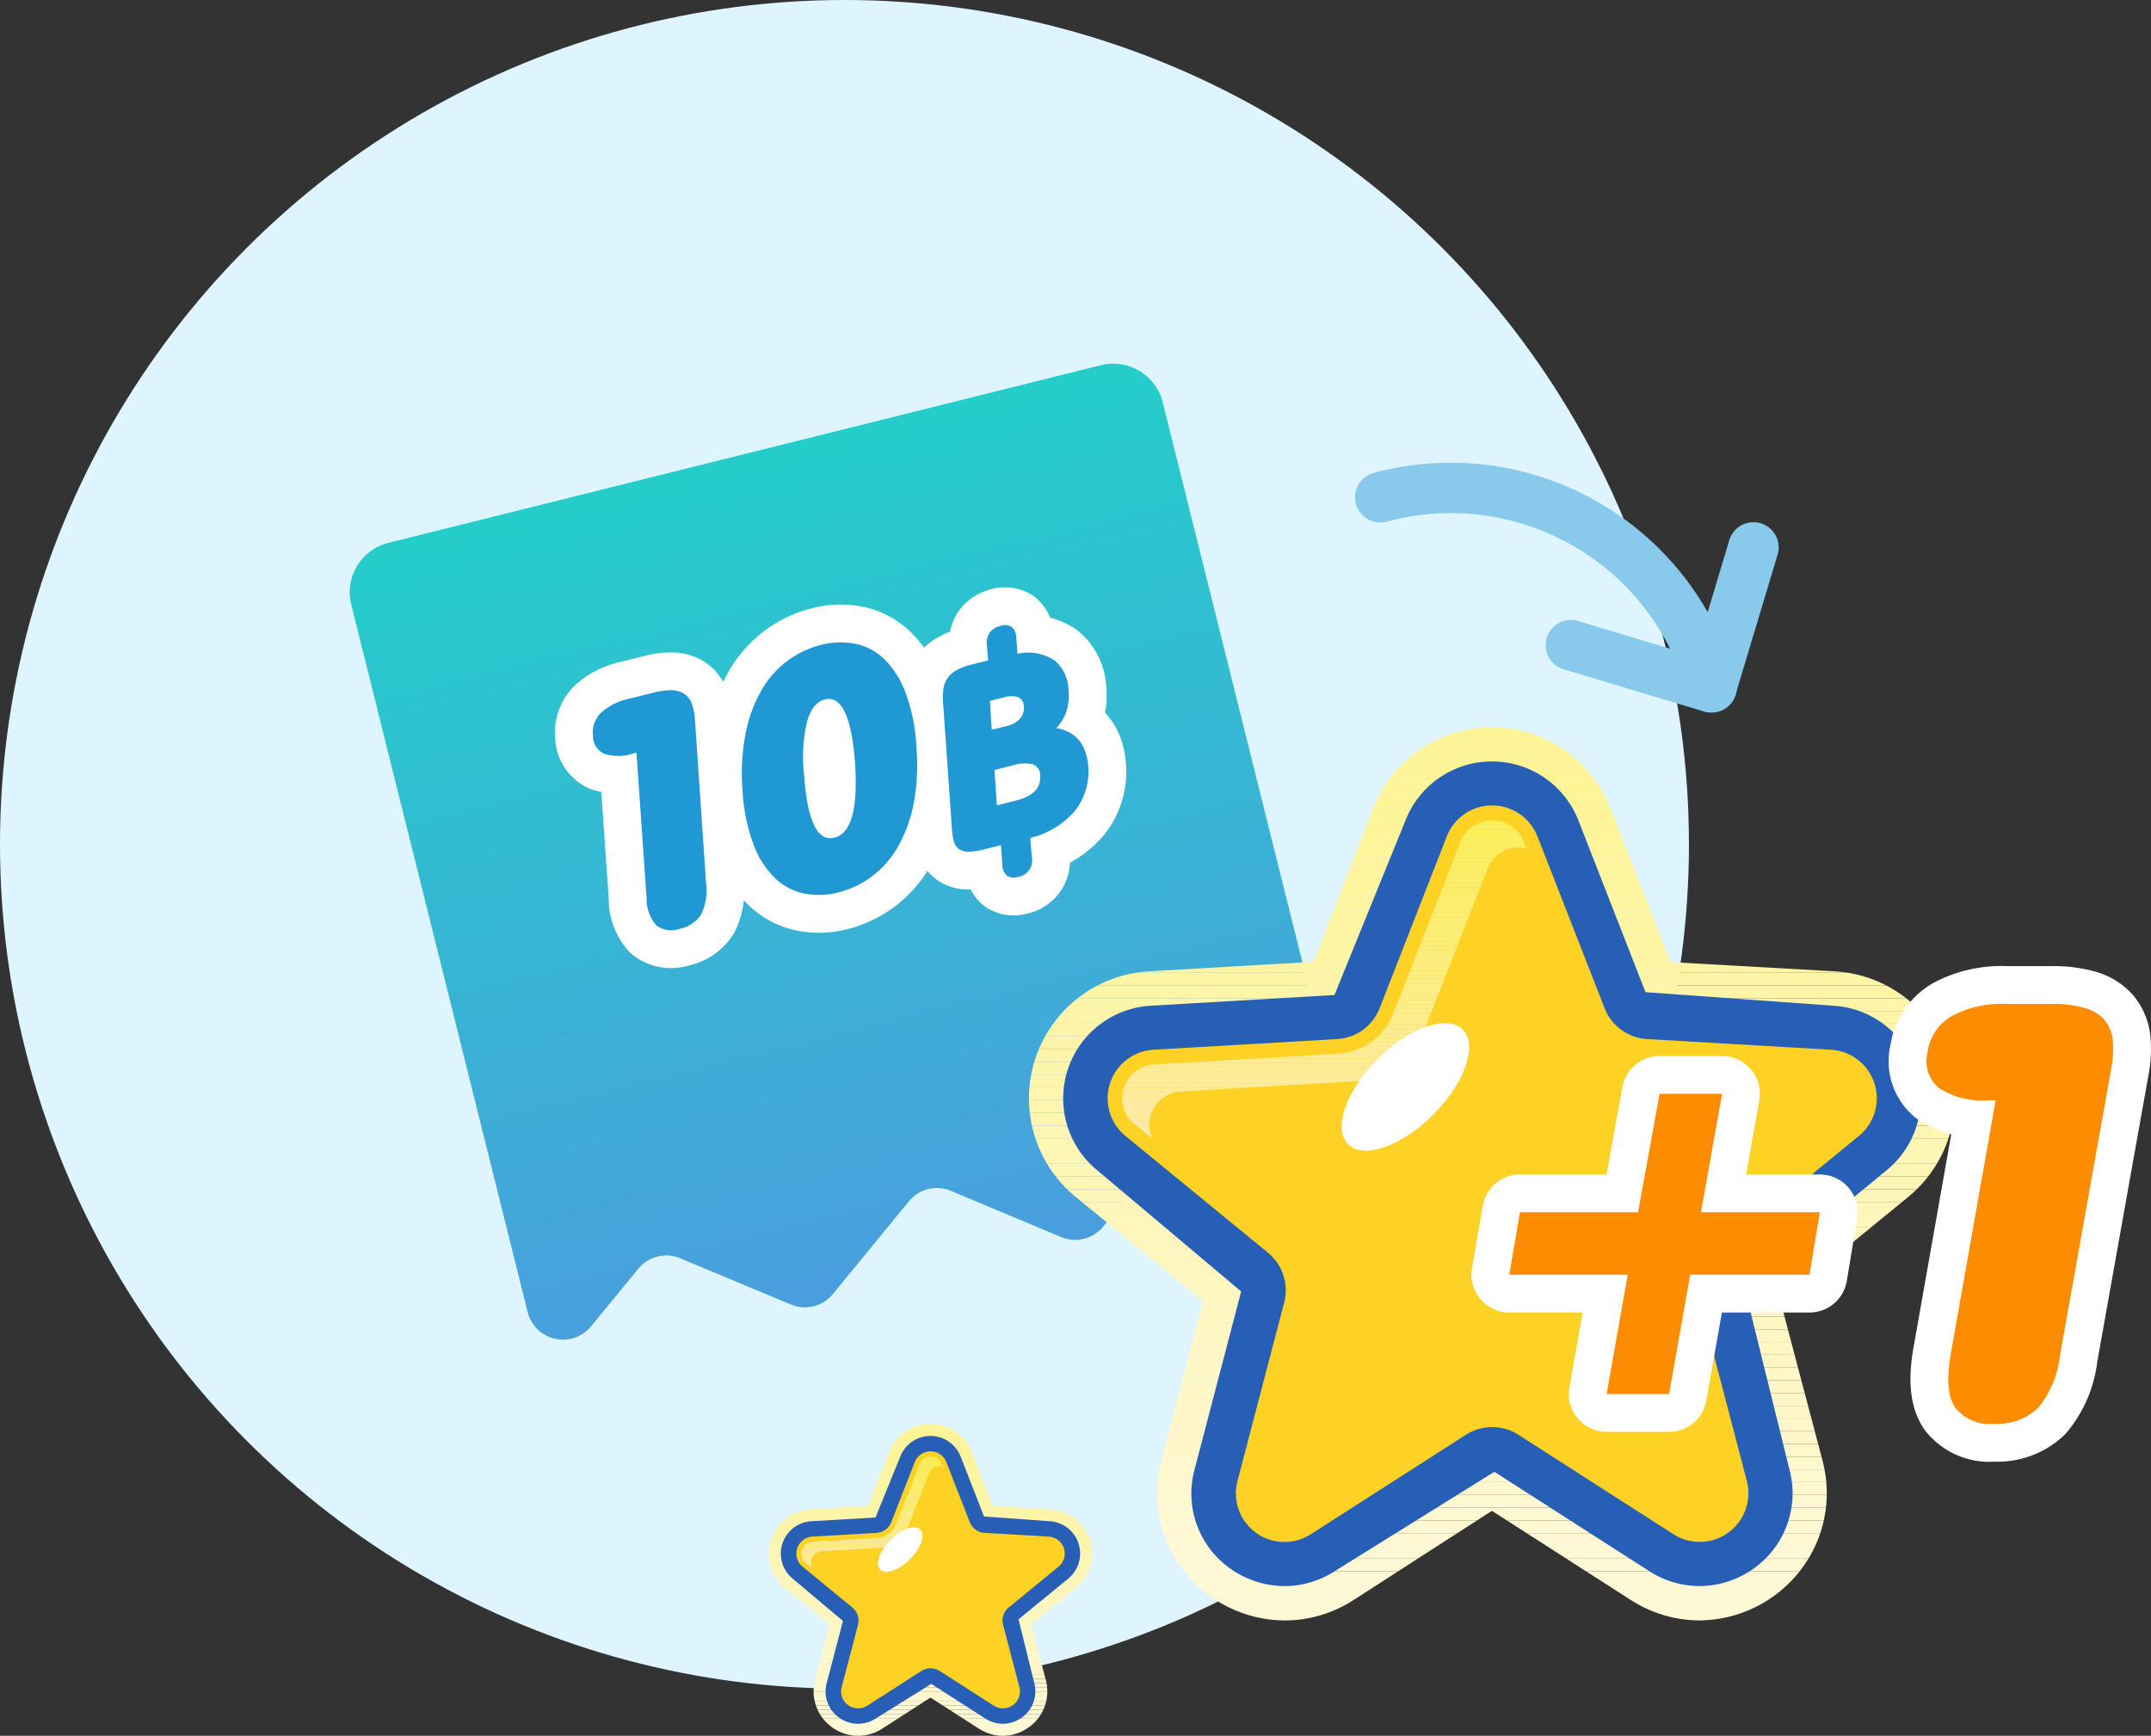 <svg xmlns="http://www.w3.org/2000/svg" xmlns:xlink="http://www.w3.org/1999/xlink" width="170.659" height="137.738" viewBox="0 0 170.659 137.738">
  <rect x="0" y="0" width="170.659" height="137.738" fill="#333333" stroke="none"/>
  <defs>
    <linearGradient id="linear-gradient" x1="0.5" x2="0.5" y2="1" gradientUnits="objectBoundingBox">
      <stop offset="0" stop-color="#24cdca"/>
      <stop offset="1" stop-color="#4a9ede"/>
    </linearGradient>
    <clipPath id="clip-path">
      <path id="Path_3140" data-name="Path 3140" d="M2014.736,246.464a10.1,10.1,0,0,1-5.445-1.608l-11.039-7.089-10.992,7.089a10.085,10.085,0,0,1-5.444,1.612,10.222,10.222,0,0,1-8.024-3.956,10,10,0,0,1-1.772-8.706l3.318-12.683-10.127-8.276a10.1,10.1,0,0,1,5.808-17.889l13.091-.758,4.732-12.192a10.1,10.1,0,0,1,18.81,0l4.767,12.214,13.061.736a10.1,10.1,0,0,1,5.817,17.889l-10.146,8.307,3.336,12.644a10.006,10.006,0,0,1-1.772,8.709A10.226,10.226,0,0,1,2014.736,246.464Z" fill="none"/>
    </clipPath>
    <clipPath id="clip-path-2">
      <path id="Path_3144" data-name="Path 3144" d="M2000.777,184.7l.194.505a1.421,1.421,0,0,0-.545-.08,2.657,2.657,0,0,0-2.534,1.714l-5.316,13.6a5.094,5.094,0,0,1-4.4,3.194l-14.571.855a2.658,2.658,0,0,0-2.414,1.83,2.835,2.835,0,0,0,.079,1.869l-1.364-1.09a2.607,2.607,0,0,1-.855-2.884,2.657,2.657,0,0,1,2.414-1.869l14.571-.855a5.007,5.007,0,0,0,4.4-3.194l5.316-13.6a2.657,2.657,0,0,1,2.534-1.714A2.57,2.57,0,0,1,2000.777,184.7Z" fill="none"/>
    </clipPath>
    <clipPath id="clip-path-3">
      <path id="Path_3161" data-name="Path 3161" d="M1952.816,255.6a3.531,3.531,0,0,1-1.9-.562l-3.852-2.473-3.836,2.473a3.519,3.519,0,0,1-1.9.563,3.568,3.568,0,0,1-2.8-1.38,3.491,3.491,0,0,1-.618-3.038l1.158-4.427-3.534-2.888a3.523,3.523,0,0,1,2.026-6.242l4.569-.265,1.651-4.255a3.523,3.523,0,0,1,6.564,0l1.664,4.263,4.558.257a3.523,3.523,0,0,1,2.03,6.242l-3.541,2.9,1.164,4.413a3.492,3.492,0,0,1-.618,3.039A3.572,3.572,0,0,1,1952.816,255.6Z" fill="none"/>
    </clipPath>
    <clipPath id="clip-path-4">
      <path id="Path_3165" data-name="Path 3165" d="M1947.945,234.043l.068.177a.493.493,0,0,0-.19-.028.928.928,0,0,0-.885.6l-1.855,4.745a1.777,1.777,0,0,1-1.537,1.115l-5.084.3a.927.927,0,0,0-.843.638.988.988,0,0,0,.028.653l-.477-.38a.913.913,0,0,1-.3-1.007.927.927,0,0,1,.843-.652l5.085-.3a1.746,1.746,0,0,0,1.536-1.114l1.856-4.745a.925.925,0,0,1,.884-.6A.9.9,0,0,1,1947.945,234.043Z" fill="none"/>
    </clipPath>
  </defs>
  <g id="Group_4135" data-name="Group 4135" transform="translate(-106 -160)">
    <g id="Group_4134" data-name="Group 4134">
      <circle id="Ellipse_938" data-name="Ellipse 938" cx="67" cy="67" r="67" transform="translate(106 160)" fill="#def5ff"/>
      <g id="Group_3810" data-name="Group 3810" transform="translate(-1773.885 42.121)">
        <g id="Group_3795" data-name="Group 3795" transform="translate(13.956 481.425) rotate(-14)">
          <path id="Path_3138" data-name="Path 3138" d="M1917.933,147.912a4.047,4.047,0,0,0-4.048,4.047v57.825a2.887,2.887,0,0,0,4.6,2.352l4.75-3.536a2.868,2.868,0,0,1,3.426,0l7.639,5.686a2.867,2.867,0,0,0,3.425,0l7.637-5.685a2.87,2.87,0,0,1,3.428,0l7.609,5.679a2.869,2.869,0,0,0,3.429,0l7.637-5.685a2.868,2.868,0,0,1,3.426,0l4.749,3.535a2.887,2.887,0,0,0,4.6-2.352V151.959a4.047,4.047,0,0,0-4.048-4.047Z" fill="url(#linear-gradient)"/>
        </g>
        <g id="Group_3796" data-name="Group 3796" transform="translate(-5 -2)">
          <path id="Path_3139" data-name="Path 3139" d="M2021.187,176.351a1.994,1.994,0,0,1-1.1-.015L2008.981,173a2,2,0,1,1,1.151-3.83l9.192,2.764,2.763-9.192a2,2,0,0,1,3.831,1.152L2022.579,175a2.007,2.007,0,0,1-.968,1.186A2.079,2.079,0,0,1,2021.187,176.351Z" fill="#88c9ec"/>
        </g>
        <g id="Group_2959" data-name="Group 2959">
          <g id="Path_2390" data-name="Path 2390">
            <g id="Group_3798" data-name="Group 3798">
              <g id="Group_3797" data-name="Group 3797" clip-path="url(#clip-path)">
                <rect id="Rectangle_2822" data-name="Rectangle 2822" width="75.033" height="3.899" transform="translate(1960.266 242.569)" fill="#fff8d5"/>
                <rect id="Rectangle_2823" data-name="Rectangle 2823" width="75.033" height="1.011" transform="translate(1960.266 241.559)" fill="#fff8d5"/>
                <rect id="Rectangle_2824" data-name="Rectangle 2824" width="75.033" height="1.011" transform="translate(1960.266 240.548)" fill="#fff8d4"/>
                <rect id="Rectangle_2825" data-name="Rectangle 2825" width="75.033" height="1.011" transform="translate(1960.266 239.537)" fill="#fff8d3"/>
                <rect id="Rectangle_2826" data-name="Rectangle 2826" width="75.033" height="1.011" transform="translate(1960.266 238.526)" fill="#fff8d2"/>
                <rect id="Rectangle_2827" data-name="Rectangle 2827" width="75.033" height="1.011" transform="translate(1960.266 237.516)" fill="#fff8d1"/>
                <rect id="Rectangle_2828" data-name="Rectangle 2828" width="75.033" height="1.011" transform="translate(1960.266 236.505)" fill="#fff8d0"/>
                <rect id="Rectangle_2829" data-name="Rectangle 2829" width="75.033" height="1.011" transform="translate(1960.266 235.494)" fill="#fff8cf"/>
                <rect id="Rectangle_2830" data-name="Rectangle 2830" width="75.033" height="1.011" transform="translate(1960.266 234.483)" fill="#fff8ce"/>
                <rect id="Rectangle_2831" data-name="Rectangle 2831" width="75.033" height="1.011" transform="translate(1960.266 233.473)" fill="#fff7cd"/>
                <rect id="Rectangle_2832" data-name="Rectangle 2832" width="75.033" height="1.011" transform="translate(1960.266 232.462)" fill="#fff7cc"/>
                <rect id="Rectangle_2833" data-name="Rectangle 2833" width="75.033" height="1.011" transform="translate(1960.266 231.451)" fill="#fff7cb"/>
                <rect id="Rectangle_2834" data-name="Rectangle 2834" width="75.033" height="1.011" transform="translate(1960.266 230.441)" fill="#fff7ca"/>
                <rect id="Rectangle_2835" data-name="Rectangle 2835" width="75.033" height="1.011" transform="translate(1960.266 229.43)" fill="#fff7c9"/>
                <rect id="Rectangle_2836" data-name="Rectangle 2836" width="75.033" height="1.011" transform="translate(1960.266 228.419)" fill="#fff7c8"/>
                <rect id="Rectangle_2837" data-name="Rectangle 2837" width="75.033" height="1.011" transform="translate(1960.266 227.408)" fill="#fff7c7"/>
                <rect id="Rectangle_2838" data-name="Rectangle 2838" width="75.033" height="1.011" transform="translate(1960.266 226.398)" fill="#fff7c6"/>
                <rect id="Rectangle_2839" data-name="Rectangle 2839" width="75.033" height="1.011" transform="translate(1960.266 225.387)" fill="#fef7c5"/>
                <rect id="Rectangle_2840" data-name="Rectangle 2840" width="75.033" height="1.011" transform="translate(1960.266 224.376)" fill="#fef7c4"/>
                <rect id="Rectangle_2841" data-name="Rectangle 2841" width="75.033" height="1.011" transform="translate(1960.266 223.366)" fill="#fef7c3"/>
                <rect id="Rectangle_2842" data-name="Rectangle 2842" width="75.033" height="1.011" transform="translate(1960.266 222.355)" fill="#fef7c2"/>
                <rect id="Rectangle_2843" data-name="Rectangle 2843" width="75.033" height="1.011" transform="translate(1960.266 221.344)" fill="#fef7c1"/>
                <rect id="Rectangle_2844" data-name="Rectangle 2844" width="75.033" height="1.011" transform="translate(1960.266 220.333)" fill="#fef7c0"/>
                <rect id="Rectangle_2845" data-name="Rectangle 2845" width="75.033" height="1.011" transform="translate(1960.266 219.323)" fill="#fef7bf"/>
                <rect id="Rectangle_2846" data-name="Rectangle 2846" width="75.033" height="1.011" transform="translate(1960.266 218.312)" fill="#fef6be"/>
                <rect id="Rectangle_2847" data-name="Rectangle 2847" width="75.033" height="1.011" transform="translate(1960.266 217.301)" fill="#fef6bd"/>
                <rect id="Rectangle_2848" data-name="Rectangle 2848" width="75.033" height="1.011" transform="translate(1960.266 216.29)" fill="#fef6bc"/>
                <rect id="Rectangle_2849" data-name="Rectangle 2849" width="75.033" height="1.011" transform="translate(1960.266 215.28)" fill="#fef6bb"/>
                <rect id="Rectangle_2850" data-name="Rectangle 2850" width="75.033" height="1.011" transform="translate(1960.266 214.269)" fill="#fef6ba"/>
                <rect id="Rectangle_2851" data-name="Rectangle 2851" width="75.033" height="1.011" transform="translate(1960.266 213.258)" fill="#fef6b9"/>
                <rect id="Rectangle_2852" data-name="Rectangle 2852" width="75.033" height="1.011" transform="translate(1960.266 212.248)" fill="#fef6b8"/>
                <rect id="Rectangle_2853" data-name="Rectangle 2853" width="75.033" height="1.011" transform="translate(1960.266 211.237)" fill="#fef6b7"/>
                <rect id="Rectangle_2854" data-name="Rectangle 2854" width="75.033" height="1.011" transform="translate(1960.266 210.226)" fill="#fef6b5"/>
                <rect id="Rectangle_2855" data-name="Rectangle 2855" width="75.033" height="1.011" transform="translate(1960.266 209.215)" fill="#fef6b4"/>
                <rect id="Rectangle_2856" data-name="Rectangle 2856" width="75.033" height="1.011" transform="translate(1960.266 208.205)" fill="#fef6b3"/>
                <rect id="Rectangle_2857" data-name="Rectangle 2857" width="75.033" height="1.011" transform="translate(1960.266 207.194)" fill="#fef6b2"/>
                <rect id="Rectangle_2858" data-name="Rectangle 2858" width="75.033" height="1.011" transform="translate(1960.266 206.183)" fill="#fef6b1"/>
                <rect id="Rectangle_2859" data-name="Rectangle 2859" width="75.033" height="1.011" transform="translate(1960.266 205.173)" fill="#fef6b0"/>
                <rect id="Rectangle_2860" data-name="Rectangle 2860" width="75.033" height="1.011" transform="translate(1960.266 204.162)" fill="#fef6af"/>
                <rect id="Rectangle_2861" data-name="Rectangle 2861" width="75.033" height="1.011" transform="translate(1960.266 203.151)" fill="#fef6ae"/>
                <rect id="Rectangle_2862" data-name="Rectangle 2862" width="75.033" height="1.011" transform="translate(1960.266 202.14)" fill="#fef5ad"/>
                <rect id="Rectangle_2863" data-name="Rectangle 2863" width="75.033" height="1.011" transform="translate(1960.266 201.13)" fill="#fef5ac"/>
                <rect id="Rectangle_2864" data-name="Rectangle 2864" width="75.033" height="1.011" transform="translate(1960.266 200.119)" fill="#fef5ab"/>
                <rect id="Rectangle_2865" data-name="Rectangle 2865" width="75.033" height="1.011" transform="translate(1960.266 199.108)" fill="#fef5aa"/>
                <rect id="Rectangle_2866" data-name="Rectangle 2866" width="75.033" height="1.011" transform="translate(1960.266 198.097)" fill="#fef5a9"/>
                <rect id="Rectangle_2867" data-name="Rectangle 2867" width="75.033" height="1.011" transform="translate(1960.266 197.087)" fill="#fef5a8"/>
                <rect id="Rectangle_2868" data-name="Rectangle 2868" width="75.033" height="1.011" transform="translate(1960.266 196.076)" fill="#fef5a7"/>
                <rect id="Rectangle_2869" data-name="Rectangle 2869" width="75.033" height="1.011" transform="translate(1960.266 195.065)" fill="#fdf5a6"/>
                <rect id="Rectangle_2870" data-name="Rectangle 2870" width="75.033" height="1.011" transform="translate(1960.266 194.055)" fill="#fdf5a5"/>
                <rect id="Rectangle_2871" data-name="Rectangle 2871" width="75.033" height="1.011" transform="translate(1960.266 193.044)" fill="#fdf5a4"/>
                <rect id="Rectangle_2872" data-name="Rectangle 2872" width="75.033" height="1.011" transform="translate(1960.266 192.033)" fill="#fdf5a3"/>
                <rect id="Rectangle_2873" data-name="Rectangle 2873" width="75.033" height="1.011" transform="translate(1960.266 191.022)" fill="#fdf5a2"/>
                <rect id="Rectangle_2874" data-name="Rectangle 2874" width="75.033" height="1.011" transform="translate(1960.266 190.012)" fill="#fdf5a1"/>
                <rect id="Rectangle_2875" data-name="Rectangle 2875" width="75.033" height="1.011" transform="translate(1960.266 189.001)" fill="#fdf5a0"/>
                <rect id="Rectangle_2876" data-name="Rectangle 2876" width="75.033" height="1.011" transform="translate(1960.266 187.99)" fill="#fdf59f"/>
                <rect id="Rectangle_2877" data-name="Rectangle 2877" width="75.033" height="1.011" transform="translate(1960.266 186.979)" fill="#fdf49e"/>
                <rect id="Rectangle_2878" data-name="Rectangle 2878" width="75.033" height="1.011" transform="translate(1960.266 185.969)" fill="#fdf49d"/>
                <rect id="Rectangle_2879" data-name="Rectangle 2879" width="75.033" height="1.011" transform="translate(1960.266 184.958)" fill="#fdf49c"/>
                <rect id="Rectangle_2880" data-name="Rectangle 2880" width="75.033" height="1.011" transform="translate(1960.266 183.947)" fill="#fdf49b"/>
                <rect id="Rectangle_2881" data-name="Rectangle 2881" width="75.033" height="1.011" transform="translate(1960.266 182.937)" fill="#fdf49a"/>
                <rect id="Rectangle_2882" data-name="Rectangle 2882" width="75.033" height="1.011" transform="translate(1960.266 181.926)" fill="#fdf499"/>
                <rect id="Rectangle_2883" data-name="Rectangle 2883" width="75.033" height="1.011" transform="translate(1960.266 180.915)" fill="#fdf498"/>
                <rect id="Rectangle_2884" data-name="Rectangle 2884" width="75.033" height="1.011" transform="translate(1960.266 179.904)" fill="#fdf497"/>
                <rect id="Rectangle_2885" data-name="Rectangle 2885" width="75.033" height="5.658" transform="translate(1960.266 174.247)" fill="#fdf497"/>
              </g>
            </g>
          </g>
          <g id="Path_2391" data-name="Path 2391">
            <path id="Path_3141" data-name="Path 3141" d="M2014.736,243.739a7.4,7.4,0,0,1-3.988-1.178l-12.3-7.891-12.675,7.891a7.37,7.37,0,0,1-3.987,1.178,7.488,7.488,0,0,1-5.861-2.893,7.283,7.283,0,0,1-1.267-6.348l3.7-14.137-11.426-9.623a7.367,7.367,0,0,1,4.244-13.051l14.585-.851L1991.388,183a7.367,7.367,0,0,1,13.734,0l5.316,13.609,14.9,1.077a7.363,7.363,0,0,1,4.231,13.056L2018.28,220l3.579,14.495a7.3,7.3,0,0,1-1.271,6.344A7.479,7.479,0,0,1,2014.736,243.739Z" fill="#285fb6"/>
          </g>
          <g id="Path_2392" data-name="Path 2392">
            <path id="Path_3142" data-name="Path 3142" d="M2001.875,184.272l5.317,13.61a3.863,3.863,0,0,0,3.375,2.45l14.585.846a3.858,3.858,0,0,1,2.215,6.84l-11.3,9.259a3.859,3.859,0,0,0-1.289,3.987l3.7,14.133a3.864,3.864,0,0,1-5.822,4.226l-12.3-7.89a3.864,3.864,0,0,0-4.169,0l-12.3,7.89a3.858,3.858,0,0,1-5.821-4.226l3.7-14.133a3.864,3.864,0,0,0-1.29-3.987l-11.3-9.259a3.863,3.863,0,0,1,2.215-6.84l14.584-.846a3.863,3.863,0,0,0,3.371-2.45l5.317-13.61a3.858,3.858,0,0,1,7.208,0Z" fill="#fed125"/>
          </g>
          <g id="Path_2393" data-name="Path 2393">
            <g id="Group_3800" data-name="Group 3800">
              <g id="Group_3799" data-name="Group 3799" clip-path="url(#clip-path-2)">
                <path id="Path_3143" data-name="Path 3143" d="M1968.693,208.186h0Z" fill="#fdeba9"/>
                <rect id="Rectangle_2886" data-name="Rectangle 2886" width="32.278" height="0.332" transform="translate(1968.693 207.855)" fill="#fdeba9"/>
                <rect id="Rectangle_2887" data-name="Rectangle 2887" width="32.278" height="0.332" transform="translate(1968.693 207.523)" fill="#fdeba8"/>
                <rect id="Rectangle_2888" data-name="Rectangle 2888" width="32.278" height="0.332" transform="translate(1968.693 207.191)" fill="#fdeba7"/>
                <rect id="Rectangle_2889" data-name="Rectangle 2889" width="32.278" height="0.332" transform="translate(1968.693 206.86)" fill="#fdeba6"/>
                <rect id="Rectangle_2890" data-name="Rectangle 2890" width="32.278" height="0.332" transform="translate(1968.693 206.528)" fill="#fdeba5"/>
                <rect id="Rectangle_2891" data-name="Rectangle 2891" width="32.278" height="0.332" transform="translate(1968.693 206.196)" fill="#fdeba4"/>
                <rect id="Rectangle_2892" data-name="Rectangle 2892" width="32.278" height="0.332" transform="translate(1968.693 205.865)" fill="#fdeba3"/>
                <rect id="Rectangle_2893" data-name="Rectangle 2893" width="32.278" height="0.332" transform="translate(1968.693 205.533)" fill="#fdeba2"/>
                <rect id="Rectangle_2894" data-name="Rectangle 2894" width="32.278" height="0.332" transform="translate(1968.693 205.202)" fill="#fdeba1"/>
                <rect id="Rectangle_2895" data-name="Rectangle 2895" width="32.278" height="0.332" transform="translate(1968.693 204.87)" fill="#fdeba0"/>
                <rect id="Rectangle_2896" data-name="Rectangle 2896" width="32.278" height="0.332" transform="translate(1968.693 204.538)" fill="#fdec9f"/>
                <rect id="Rectangle_2897" data-name="Rectangle 2897" width="32.278" height="0.332" transform="translate(1968.693 204.207)" fill="#fdec9e"/>
                <rect id="Rectangle_2898" data-name="Rectangle 2898" width="32.278" height="0.332" transform="translate(1968.693 203.875)" fill="#fdec9d"/>
                <rect id="Rectangle_2899" data-name="Rectangle 2899" width="32.278" height="0.332" transform="translate(1968.693 203.543)" fill="#fcec9c"/>
                <rect id="Rectangle_2900" data-name="Rectangle 2900" width="32.278" height="0.332" transform="translate(1968.693 203.212)" fill="#fcec9b"/>
                <rect id="Rectangle_2901" data-name="Rectangle 2901" width="32.278" height="0.332" transform="translate(1968.693 202.88)" fill="#fcec9a"/>
                <rect id="Rectangle_2902" data-name="Rectangle 2902" width="32.278" height="0.332" transform="translate(1968.693 202.548)" fill="#fcec99"/>
                <rect id="Rectangle_2903" data-name="Rectangle 2903" width="32.278" height="0.332" transform="translate(1968.693 202.217)" fill="#fcec98"/>
                <rect id="Rectangle_2904" data-name="Rectangle 2904" width="32.278" height="0.332" transform="translate(1968.693 201.885)" fill="#fcec97"/>
                <rect id="Rectangle_2905" data-name="Rectangle 2905" width="32.278" height="0.332" transform="translate(1968.693 201.554)" fill="#fcec96"/>
                <rect id="Rectangle_2906" data-name="Rectangle 2906" width="32.278" height="0.332" transform="translate(1968.693 201.222)" fill="#fcec95"/>
                <rect id="Rectangle_2907" data-name="Rectangle 2907" width="32.278" height="0.332" transform="translate(1968.693 200.89)" fill="#fcec94"/>
                <rect id="Rectangle_2908" data-name="Rectangle 2908" width="32.278" height="0.332" transform="translate(1968.693 200.559)" fill="#fcec93"/>
                <rect id="Rectangle_2909" data-name="Rectangle 2909" width="32.278" height="0.332" transform="translate(1968.693 200.227)" fill="#fcec92"/>
                <rect id="Rectangle_2910" data-name="Rectangle 2910" width="32.278" height="0.332" transform="translate(1968.693 199.895)" fill="#fcec91"/>
                <rect id="Rectangle_2911" data-name="Rectangle 2911" width="32.278" height="0.332" transform="translate(1968.693 199.564)" fill="#fcec90"/>
                <rect id="Rectangle_2912" data-name="Rectangle 2912" width="32.278" height="0.332" transform="translate(1968.693 199.232)" fill="#fcec8f"/>
                <rect id="Rectangle_2913" data-name="Rectangle 2913" width="32.278" height="0.332" transform="translate(1968.693 198.9)" fill="#fcec8e"/>
                <rect id="Rectangle_2914" data-name="Rectangle 2914" width="32.278" height="0.332" transform="translate(1968.693 198.569)" fill="#fcec8d"/>
                <rect id="Rectangle_2915" data-name="Rectangle 2915" width="32.278" height="0.332" transform="translate(1968.693 198.237)" fill="#fced8c"/>
                <rect id="Rectangle_2916" data-name="Rectangle 2916" width="32.278" height="0.332" transform="translate(1968.693 197.906)" fill="#fced8b"/>
                <rect id="Rectangle_2917" data-name="Rectangle 2917" width="32.278" height="0.332" transform="translate(1968.693 197.574)" fill="#fced8a"/>
                <rect id="Rectangle_2918" data-name="Rectangle 2918" width="32.278" height="0.332" transform="translate(1968.693 197.242)" fill="#fced89"/>
                <rect id="Rectangle_2919" data-name="Rectangle 2919" width="32.278" height="0.332" transform="translate(1968.693 196.911)" fill="#fced88"/>
                <rect id="Rectangle_2920" data-name="Rectangle 2920" width="32.278" height="0.332" transform="translate(1968.693 196.579)" fill="#fced87"/>
                <rect id="Rectangle_2921" data-name="Rectangle 2921" width="32.278" height="0.332" transform="translate(1968.693 196.247)" fill="#fced86"/>
                <rect id="Rectangle_2922" data-name="Rectangle 2922" width="32.278" height="0.332" transform="translate(1968.693 195.916)" fill="#fced85"/>
                <rect id="Rectangle_2923" data-name="Rectangle 2923" width="32.278" height="0.332" transform="translate(1968.693 195.584)" fill="#fced84"/>
                <rect id="Rectangle_2924" data-name="Rectangle 2924" width="32.278" height="0.332" transform="translate(1968.693 195.252)" fill="#fbed82"/>
                <rect id="Rectangle_2925" data-name="Rectangle 2925" width="32.278" height="0.332" transform="translate(1968.693 194.921)" fill="#fbed81"/>
                <rect id="Rectangle_2926" data-name="Rectangle 2926" width="32.278" height="0.332" transform="translate(1968.693 194.589)" fill="#fbed80"/>
                <rect id="Rectangle_2927" data-name="Rectangle 2927" width="32.278" height="0.332" transform="translate(1968.693 194.258)" fill="#fbed7f"/>
                <rect id="Rectangle_2928" data-name="Rectangle 2928" width="32.278" height="0.332" transform="translate(1968.693 193.926)" fill="#fbed7e"/>
                <rect id="Rectangle_2929" data-name="Rectangle 2929" width="32.278" height="0.332" transform="translate(1968.693 193.594)" fill="#fbed7d"/>
                <rect id="Rectangle_2930" data-name="Rectangle 2930" width="32.278" height="0.332" transform="translate(1968.693 193.263)" fill="#fbed7c"/>
                <rect id="Rectangle_2931" data-name="Rectangle 2931" width="32.278" height="0.332" transform="translate(1968.693 192.931)" fill="#fbed7b"/>
                <rect id="Rectangle_2932" data-name="Rectangle 2932" width="32.278" height="0.332" transform="translate(1968.693 192.599)" fill="#fbed7a"/>
                <rect id="Rectangle_2933" data-name="Rectangle 2933" width="32.278" height="0.332" transform="translate(1968.693 192.268)" fill="#fbee79"/>
                <rect id="Rectangle_2934" data-name="Rectangle 2934" width="32.278" height="0.332" transform="translate(1968.693 191.936)" fill="#fbee78"/>
                <rect id="Rectangle_2935" data-name="Rectangle 2935" width="32.278" height="0.332" transform="translate(1968.693 191.604)" fill="#fbee77"/>
                <rect id="Rectangle_2936" data-name="Rectangle 2936" width="32.278" height="0.332" transform="translate(1968.693 191.273)" fill="#fbee76"/>
                <rect id="Rectangle_2937" data-name="Rectangle 2937" width="32.278" height="0.332" transform="translate(1968.693 190.941)" fill="#fbee75"/>
                <rect id="Rectangle_2938" data-name="Rectangle 2938" width="32.278" height="0.332" transform="translate(1968.693 190.61)" fill="#fbee74"/>
                <rect id="Rectangle_2939" data-name="Rectangle 2939" width="32.278" height="0.332" transform="translate(1968.693 190.278)" fill="#fbee73"/>
                <rect id="Rectangle_2940" data-name="Rectangle 2940" width="32.278" height="0.332" transform="translate(1968.693 189.946)" fill="#fbee72"/>
                <rect id="Rectangle_2941" data-name="Rectangle 2941" width="32.278" height="0.332" transform="translate(1968.693 189.615)" fill="#fbee71"/>
                <rect id="Rectangle_2942" data-name="Rectangle 2942" width="32.278" height="0.332" transform="translate(1968.693 189.283)" fill="#fbee70"/>
                <rect id="Rectangle_2943" data-name="Rectangle 2943" width="32.278" height="0.332" transform="translate(1968.693 188.951)" fill="#fbee6f"/>
                <rect id="Rectangle_2944" data-name="Rectangle 2944" width="32.278" height="0.332" transform="translate(1968.693 188.62)" fill="#fbee6e"/>
                <rect id="Rectangle_2945" data-name="Rectangle 2945" width="32.278" height="0.332" transform="translate(1968.693 188.288)" fill="#fbee6d"/>
                <rect id="Rectangle_2946" data-name="Rectangle 2946" width="32.278" height="0.332" transform="translate(1968.693 187.956)" fill="#fbee6c"/>
                <rect id="Rectangle_2947" data-name="Rectangle 2947" width="32.278" height="0.332" transform="translate(1968.693 187.625)" fill="#fbee6b"/>
                <rect id="Rectangle_2948" data-name="Rectangle 2948" width="32.278" height="0.332" transform="translate(1968.693 187.293)" fill="#fbee6a"/>
                <rect id="Rectangle_2949" data-name="Rectangle 2949" width="32.278" height="0.332" transform="translate(1968.693 186.962)" fill="#faee69"/>
                <rect id="Rectangle_2950" data-name="Rectangle 2950" width="32.278" height="0.332" transform="translate(1968.693 186.63)" fill="#faee68"/>
                <rect id="Rectangle_2951" data-name="Rectangle 2951" width="32.278" height="0.332" transform="translate(1968.693 186.298)" fill="#faee67"/>
                <rect id="Rectangle_2952" data-name="Rectangle 2952" width="32.278" height="0.332" transform="translate(1968.693 185.967)" fill="#faef66"/>
                <rect id="Rectangle_2953" data-name="Rectangle 2953" width="32.278" height="0.332" transform="translate(1968.693 185.635)" fill="#faef65"/>
                <rect id="Rectangle_2954" data-name="Rectangle 2954" width="32.278" height="0.332" transform="translate(1968.693 185.303)" fill="#faef64"/>
                <rect id="Rectangle_2955" data-name="Rectangle 2955" width="32.278" height="0.332" transform="translate(1968.693 184.972)" fill="#faef63"/>
                <rect id="Rectangle_2956" data-name="Rectangle 2956" width="32.278" height="0.332" transform="translate(1968.693 184.64)" fill="#faef62"/>
                <rect id="Rectangle_2957" data-name="Rectangle 2957" width="32.278" height="0.332" transform="translate(1968.693 184.308)" fill="#faef61"/>
                <rect id="Rectangle_2958" data-name="Rectangle 2958" width="32.278" height="0.332" transform="translate(1968.693 183.977)" fill="#faef60"/>
                <rect id="Rectangle_2959" data-name="Rectangle 2959" width="32.278" height="0.332" transform="translate(1968.693 183.645)" fill="#faef5f"/>
                <rect id="Rectangle_2960" data-name="Rectangle 2960" width="32.278" height="0.332" transform="translate(1968.693 183.314)" fill="#faef5e"/>
                <rect id="Rectangle_2961" data-name="Rectangle 2961" width="32.278" height="0.332" transform="translate(1968.693 182.982)" fill="#faef5d"/>
                <rect id="Rectangle_2962" data-name="Rectangle 2962" width="32.278" height="0.028" transform="translate(1968.693 182.954)" fill="#faef5d"/>
              </g>
            </g>
          </g>
          <g id="Ellipse_855" data-name="Ellipse 855">
            <ellipse id="Ellipse_936" data-name="Ellipse 936" cx="6.433" cy="3.119" rx="6.433" ry="3.119" transform="translate(1984.633 206.472) rotate(-45)" fill="#fff"/>
          </g>
        </g>
        <g id="Group_3804" data-name="Group 3804">
          <g id="Group_3801" data-name="Group 3801">
            <path id="Path_3145" data-name="Path 3145" d="M2012.309,228.5h-4.956l1.674-9.468h-9.4l.854-4.956h9.366l1.709-9.4h4.956l-1.675,9.4h9.433l-.82,4.956h-9.468Z"/>
            <path id="Path_3146" data-name="Path 3146" d="M2041.566,229.613a4.679,4.679,0,0,1-3.486,1.247,3.481,3.481,0,0,1-3.042-1.247q-.89-1.248-.41-4.119l3.589-20.3h-.513a6.4,6.4,0,0,1-3.982-.974,2.763,2.763,0,0,1-.906-2.82,3.917,3.917,0,0,1,1.914-2.9,8.537,8.537,0,0,1,4.375-.957h3.521a9.248,9.248,0,0,1,2.684.325,3.2,3.2,0,0,1,1.572.974,3.015,3.015,0,0,1,.632,1.624,8.078,8.078,0,0,1-.137,2.272l-4.067,22.764A7.755,7.755,0,0,1,2041.566,229.613Z"/>
          </g>
          <g id="Group_3802" data-name="Group 3802">
            <path id="Path_3147" data-name="Path 3147" d="M2012.309,228.5h-4.956l1.674-9.468h-9.4l.854-4.956h9.366l1.709-9.4h4.956l-1.675,9.4h9.433l-.82,4.956h-9.468Z" fill="none" stroke="#fff" stroke-linecap="round" stroke-linejoin="round" stroke-width="6"/>
            <path id="Path_3148" data-name="Path 3148" d="M2041.566,229.613a4.679,4.679,0,0,1-3.486,1.247,3.481,3.481,0,0,1-3.042-1.247q-.89-1.248-.41-4.119l3.589-20.3h-.513a6.4,6.4,0,0,1-3.982-.974,2.763,2.763,0,0,1-.906-2.82,3.917,3.917,0,0,1,1.914-2.9,8.537,8.537,0,0,1,4.375-.957h3.521a9.248,9.248,0,0,1,2.684.325,3.2,3.2,0,0,1,1.572.974,3.015,3.015,0,0,1,.632,1.624,8.078,8.078,0,0,1-.137,2.272l-4.067,22.764A7.755,7.755,0,0,1,2041.566,229.613Z" fill="none" stroke="#fff" stroke-linecap="round" stroke-linejoin="round" stroke-width="6"/>
          </g>
          <g id="Group_3803" data-name="Group 3803">
            <path id="Path_3149" data-name="Path 3149" d="M2012.309,228.5h-4.956l1.674-9.468h-9.4l.854-4.956h9.366l1.709-9.4h4.956l-1.675,9.4h9.433l-.82,4.956h-9.468Z" fill="#fd8c00"/>
            <path id="Path_3150" data-name="Path 3150" d="M2041.566,229.613a4.679,4.679,0,0,1-3.486,1.247,3.481,3.481,0,0,1-3.042-1.247q-.89-1.248-.41-4.119l3.589-20.3h-.513a6.4,6.4,0,0,1-3.982-.974,2.763,2.763,0,0,1-.906-2.82,3.917,3.917,0,0,1,1.914-2.9,8.537,8.537,0,0,1,4.375-.957h3.521a9.248,9.248,0,0,1,2.684.325,3.2,3.2,0,0,1,1.572.974,3.015,3.015,0,0,1,.632,1.624,8.078,8.078,0,0,1-.137,2.272l-4.067,22.764A7.755,7.755,0,0,1,2041.566,229.613Z" fill="#fd8c00"/>
          </g>
        </g>
        <g id="Group_3808" data-name="Group 3808" transform="translate(13.956 481.425) rotate(-14)">
          <g id="Group_3805" data-name="Group 3805">
            <path id="Path_3151" data-name="Path 3151" d="M1934.88,182.519a2.622,2.622,0,0,1-1.954.7,1.952,1.952,0,0,1-1.706-.7,3.175,3.175,0,0,1-.23-2.309L1933,168.828h-.287a3.587,3.587,0,0,1-2.232-.546,1.551,1.551,0,0,1-.509-1.581,2.2,2.2,0,0,1,1.074-1.629,4.791,4.791,0,0,1,2.453-.536h1.973a5.176,5.176,0,0,1,1.5.182,1.788,1.788,0,0,1,.882.546,1.68,1.68,0,0,1,.354.91,4.463,4.463,0,0,1-.077,1.274l-2.28,12.762A4.345,4.345,0,0,1,1934.88,182.519Z"/>
            <path id="Path_3152" data-name="Path 3152" d="M1954.657,173.772a16.4,16.4,0,0,1-1.332,4.378,11.043,11.043,0,0,1-2.07,3.008,7.761,7.761,0,0,1-2.567,1.744,7.453,7.453,0,0,1-2.826.565,6.106,6.106,0,0,1-2.635-.565,4.725,4.725,0,0,1-1.964-1.744,7.251,7.251,0,0,1-1.015-3.008,14.509,14.509,0,0,1,.192-4.378,16.716,16.716,0,0,1,1.36-4.389,11.158,11.158,0,0,1,2.078-3.017,7.636,7.636,0,0,1,2.568-1.734,7.542,7.542,0,0,1,2.827-.556,6.171,6.171,0,0,1,2.634.556,4.6,4.6,0,0,1,1.955,1.734,7.376,7.376,0,0,1,1.006,3.017A14.323,14.323,0,0,1,1954.657,173.772Zm-5.02,0q.92-5.423-1.112-5.423-1,0-1.791,1.351a12.341,12.341,0,0,0-1.255,4.072q-.959,5.4,1.13,5.4Q1948.679,179.175,1949.637,173.772Z"/>
            <path id="Path_3153" data-name="Path 3153" d="M1967.52,178.508a5.013,5.013,0,0,1-1.822,3.17,6.647,6.647,0,0,1-4.02,1.272l-.241,1.475a1.325,1.325,0,0,1-1.445,1.295,1.066,1.066,0,0,1-.821-.286,1.2,1.2,0,0,1-.143-1.009l.256-1.475H1957.9a5.392,5.392,0,0,1-1.182-.106,1.38,1.38,0,0,1-.7-.353,1.062,1.062,0,0,1-.278-.67,3.941,3.941,0,0,1,.082-1.054l1.732-9.847a5.412,5.412,0,0,1,.286-1.077,1.991,1.991,0,0,1,.512-.76,2.116,2.116,0,0,1,.851-.452,4.7,4.7,0,0,1,1.287-.151h1.355l.181-1.129a1.508,1.508,0,0,1,.5-1.009,1.536,1.536,0,0,1,.941-.286,1.063,1.063,0,0,1,.828.286,1.216,1.216,0,0,1,.136,1.009l-.2,1.175a3.864,3.864,0,0,1,2.688,1.182,3.149,3.149,0,0,1,.549,2.567,4.159,4.159,0,0,1-.534,1.558,3.471,3.471,0,0,1-1.152,1.167,2.991,2.991,0,0,1,.941.587,2.662,2.662,0,0,1,.595.813,2.92,2.92,0,0,1,.256.986A4.316,4.316,0,0,1,1967.52,178.508Zm-3.9-.12a.914.914,0,0,0-.332-1.062,3.134,3.134,0,0,0-1.565-.293h-1.491l-.5,2.77h1.551Q1963.38,179.8,1963.621,178.388Zm.075-5.647a.768.768,0,0,0-.248-.858,1.769,1.769,0,0,0-1.017-.256H1961.2l-.407,2.259h1.265a1.932,1.932,0,0,0,1.091-.294A1.253,1.253,0,0,0,1963.7,172.741Z"/>
          </g>
          <g id="Group_3806" data-name="Group 3806">
            <path id="Path_3154" data-name="Path 3154" d="M1934.88,182.519a2.622,2.622,0,0,1-1.954.7,1.952,1.952,0,0,1-1.706-.7,3.175,3.175,0,0,1-.23-2.309L1933,168.828h-.287a3.587,3.587,0,0,1-2.232-.546,1.551,1.551,0,0,1-.509-1.581,2.2,2.2,0,0,1,1.074-1.629,4.791,4.791,0,0,1,2.453-.536h1.973a5.176,5.176,0,0,1,1.5.182,1.788,1.788,0,0,1,.882.546,1.68,1.68,0,0,1,.354.91,4.463,4.463,0,0,1-.077,1.274l-2.28,12.762A4.345,4.345,0,0,1,1934.88,182.519Z" fill="none" stroke="#fff" stroke-linecap="round" stroke-linejoin="round" stroke-width="6"/>
            <path id="Path_3155" data-name="Path 3155" d="M1954.657,173.772a16.4,16.4,0,0,1-1.332,4.378,11.043,11.043,0,0,1-2.07,3.008,7.761,7.761,0,0,1-2.567,1.744,7.453,7.453,0,0,1-2.826.565,6.106,6.106,0,0,1-2.635-.565,4.725,4.725,0,0,1-1.964-1.744,7.251,7.251,0,0,1-1.015-3.008,14.509,14.509,0,0,1,.192-4.378,16.716,16.716,0,0,1,1.36-4.389,11.158,11.158,0,0,1,2.078-3.017,7.636,7.636,0,0,1,2.568-1.734,7.542,7.542,0,0,1,2.827-.556,6.171,6.171,0,0,1,2.634.556,4.6,4.6,0,0,1,1.955,1.734,7.376,7.376,0,0,1,1.006,3.017A14.323,14.323,0,0,1,1954.657,173.772Zm-5.02,0q.92-5.423-1.112-5.423-1,0-1.791,1.351a12.341,12.341,0,0,0-1.255,4.072q-.959,5.4,1.13,5.4Q1948.679,179.175,1949.637,173.772Z" fill="none" stroke="#fff" stroke-linecap="round" stroke-linejoin="round" stroke-width="6"/>
            <path id="Path_3156" data-name="Path 3156" d="M1967.52,178.508a5.013,5.013,0,0,1-1.822,3.17,6.647,6.647,0,0,1-4.02,1.272l-.241,1.475a1.325,1.325,0,0,1-1.445,1.295,1.066,1.066,0,0,1-.821-.286,1.2,1.2,0,0,1-.143-1.009l.256-1.475H1957.9a5.392,5.392,0,0,1-1.182-.106,1.38,1.38,0,0,1-.7-.353,1.062,1.062,0,0,1-.278-.67,3.941,3.941,0,0,1,.082-1.054l1.732-9.847a5.412,5.412,0,0,1,.286-1.077,1.991,1.991,0,0,1,.512-.76,2.116,2.116,0,0,1,.851-.452,4.7,4.7,0,0,1,1.287-.151h1.355l.181-1.129a1.508,1.508,0,0,1,.5-1.009,1.536,1.536,0,0,1,.941-.286,1.063,1.063,0,0,1,.828.286,1.216,1.216,0,0,1,.136,1.009l-.2,1.175a3.864,3.864,0,0,1,2.688,1.182,3.149,3.149,0,0,1,.549,2.567,4.159,4.159,0,0,1-.534,1.558,3.471,3.471,0,0,1-1.152,1.167,2.991,2.991,0,0,1,.941.587,2.662,2.662,0,0,1,.595.813,2.92,2.92,0,0,1,.256.986A4.316,4.316,0,0,1,1967.52,178.508Zm-3.9-.12a.914.914,0,0,0-.332-1.062,3.134,3.134,0,0,0-1.565-.293h-1.491l-.5,2.77h1.551Q1963.38,179.8,1963.621,178.388Zm.075-5.647a.768.768,0,0,0-.248-.858,1.769,1.769,0,0,0-1.017-.256H1961.2l-.407,2.259h1.265a1.932,1.932,0,0,0,1.091-.294A1.253,1.253,0,0,0,1963.7,172.741Z" fill="none" stroke="#fff" stroke-linecap="round" stroke-linejoin="round" stroke-width="6"/>
          </g>
          <g id="Group_3807" data-name="Group 3807">
            <path id="Path_3157" data-name="Path 3157" d="M1934.88,182.519a2.622,2.622,0,0,1-1.954.7,1.952,1.952,0,0,1-1.706-.7,3.175,3.175,0,0,1-.23-2.309L1933,168.828h-.287a3.587,3.587,0,0,1-2.232-.546,1.551,1.551,0,0,1-.509-1.581,2.2,2.2,0,0,1,1.074-1.629,4.791,4.791,0,0,1,2.453-.536h1.973a5.176,5.176,0,0,1,1.5.182,1.788,1.788,0,0,1,.882.546,1.68,1.68,0,0,1,.354.91,4.463,4.463,0,0,1-.077,1.274l-2.28,12.762A4.345,4.345,0,0,1,1934.88,182.519Z" fill="#2098d4"/>
            <path id="Path_3158" data-name="Path 3158" d="M1954.657,173.772a16.4,16.4,0,0,1-1.332,4.378,11.043,11.043,0,0,1-2.07,3.008,7.761,7.761,0,0,1-2.567,1.744,7.453,7.453,0,0,1-2.826.565,6.106,6.106,0,0,1-2.635-.565,4.725,4.725,0,0,1-1.964-1.744,7.251,7.251,0,0,1-1.015-3.008,14.509,14.509,0,0,1,.192-4.378,16.716,16.716,0,0,1,1.36-4.389,11.158,11.158,0,0,1,2.078-3.017,7.636,7.636,0,0,1,2.568-1.734,7.542,7.542,0,0,1,2.827-.556,6.171,6.171,0,0,1,2.634.556,4.6,4.6,0,0,1,1.955,1.734,7.376,7.376,0,0,1,1.006,3.017A14.323,14.323,0,0,1,1954.657,173.772Zm-5.02,0q.92-5.423-1.112-5.423-1,0-1.791,1.351a12.341,12.341,0,0,0-1.255,4.072q-.959,5.4,1.13,5.4Q1948.679,179.175,1949.637,173.772Z" fill="#2098d4"/>
            <path id="Path_3159" data-name="Path 3159" d="M1967.52,178.508a5.013,5.013,0,0,1-1.822,3.17,6.647,6.647,0,0,1-4.02,1.272l-.241,1.475a1.325,1.325,0,0,1-1.445,1.295,1.066,1.066,0,0,1-.821-.286,1.2,1.2,0,0,1-.143-1.009l.256-1.475H1957.9a5.392,5.392,0,0,1-1.182-.106,1.38,1.38,0,0,1-.7-.353,1.062,1.062,0,0,1-.278-.67,3.941,3.941,0,0,1,.082-1.054l1.732-9.847a5.412,5.412,0,0,1,.286-1.077,1.991,1.991,0,0,1,.512-.76,2.116,2.116,0,0,1,.851-.452,4.7,4.7,0,0,1,1.287-.151h1.355l.181-1.129a1.508,1.508,0,0,1,.5-1.009,1.536,1.536,0,0,1,.941-.286,1.063,1.063,0,0,1,.828.286,1.216,1.216,0,0,1,.136,1.009l-.2,1.175a3.864,3.864,0,0,1,2.688,1.182,3.149,3.149,0,0,1,.549,2.567,4.159,4.159,0,0,1-.534,1.558,3.471,3.471,0,0,1-1.152,1.167,2.991,2.991,0,0,1,.941.587,2.662,2.662,0,0,1,.595.813,2.92,2.92,0,0,1,.256.986A4.316,4.316,0,0,1,1967.52,178.508Zm-3.9-.12a.914.914,0,0,0-.332-1.062,3.134,3.134,0,0,0-1.565-.293h-1.491l-.5,2.77h1.551Q1963.38,179.8,1963.621,178.388Zm.075-5.647a.768.768,0,0,0-.248-.858,1.769,1.769,0,0,0-1.017-.256H1961.2l-.407,2.259h1.265a1.932,1.932,0,0,0,1.091-.294A1.253,1.253,0,0,0,1963.7,172.741Z" fill="#2098d4"/>
          </g>
        </g>
        <g id="Group_3809" data-name="Group 3809" transform="translate(-5 -2)">
          <path id="Path_3160" data-name="Path 3160" d="M2021.21,176.345a2,2,0,0,1-2.453-1.407,19.453,19.453,0,0,0-23.839-13.668,2,2,0,0,1-1.047-3.861,23.457,23.457,0,0,1,28.746,16.482A2,2,0,0,1,2021.21,176.345Z" fill="#88c9ec"/>
        </g>
      </g>
    </g>
    <g id="Group_2959-2" data-name="Group 2959" transform="translate(-1767.243 42.14)">
      <g id="Path_2390-2" data-name="Path 2390">
        <g id="Group_3812" data-name="Group 3812">
          <g id="Group_3811" data-name="Group 3811" clip-path="url(#clip-path-3)">
            <rect id="Rectangle_2963" data-name="Rectangle 2963" width="26.184" height="1.361" transform="translate(1933.808 254.238)" fill="#fff8d5"/>
            <rect id="Rectangle_2964" data-name="Rectangle 2964" width="26.184" height="0.353" transform="translate(1933.808 253.885)" fill="#fff8d5"/>
            <rect id="Rectangle_2965" data-name="Rectangle 2965" width="26.184" height="0.353" transform="translate(1933.808 253.532)" fill="#fff8d4"/>
            <rect id="Rectangle_2966" data-name="Rectangle 2966" width="26.184" height="0.353" transform="translate(1933.808 253.179)" fill="#fff8d3"/>
            <rect id="Rectangle_2967" data-name="Rectangle 2967" width="26.184" height="0.353" transform="translate(1933.808 252.827)" fill="#fff8d2"/>
            <rect id="Rectangle_2968" data-name="Rectangle 2968" width="26.184" height="0.353" transform="translate(1933.808 252.474)" fill="#fff8d1"/>
            <rect id="Rectangle_2969" data-name="Rectangle 2969" width="26.184" height="0.353" transform="translate(1933.808 252.121)" fill="#fff8d0"/>
            <rect id="Rectangle_2970" data-name="Rectangle 2970" width="26.184" height="0.353" transform="translate(1933.808 251.769)" fill="#fff8cf"/>
            <rect id="Rectangle_2971" data-name="Rectangle 2971" width="26.184" height="0.353" transform="translate(1933.808 251.416)" fill="#fff8ce"/>
            <rect id="Rectangle_2972" data-name="Rectangle 2972" width="26.184" height="0.353" transform="translate(1933.808 251.063)" fill="#fff7cd"/>
            <rect id="Rectangle_2973" data-name="Rectangle 2973" width="26.184" height="0.353" transform="translate(1933.808 250.71)" fill="#fff7cc"/>
            <rect id="Rectangle_2974" data-name="Rectangle 2974" width="26.184" height="0.353" transform="translate(1933.808 250.358)" fill="#fff7cb"/>
            <rect id="Rectangle_2975" data-name="Rectangle 2975" width="26.184" height="0.353" transform="translate(1933.808 250.005)" fill="#fff7ca"/>
            <rect id="Rectangle_2976" data-name="Rectangle 2976" width="26.184" height="0.353" transform="translate(1933.808 249.652)" fill="#fff7c9"/>
            <rect id="Rectangle_2977" data-name="Rectangle 2977" width="26.184" height="0.353" transform="translate(1933.808 249.3)" fill="#fff7c8"/>
            <rect id="Rectangle_2978" data-name="Rectangle 2978" width="26.184" height="0.353" transform="translate(1933.808 248.947)" fill="#fff7c7"/>
            <rect id="Rectangle_2979" data-name="Rectangle 2979" width="26.184" height="0.353" transform="translate(1933.808 248.594)" fill="#fff7c6"/>
            <rect id="Rectangle_2980" data-name="Rectangle 2980" width="26.184" height="0.353" transform="translate(1933.808 248.241)" fill="#fef7c5"/>
            <rect id="Rectangle_2981" data-name="Rectangle 2981" width="26.184" height="0.353" transform="translate(1933.808 247.889)" fill="#fef7c4"/>
            <rect id="Rectangle_2982" data-name="Rectangle 2982" width="26.184" height="0.353" transform="translate(1933.808 247.536)" fill="#fef7c3"/>
            <rect id="Rectangle_2983" data-name="Rectangle 2983" width="26.184" height="0.353" transform="translate(1933.808 247.183)" fill="#fef7c2"/>
            <rect id="Rectangle_2984" data-name="Rectangle 2984" width="26.184" height="0.353" transform="translate(1933.808 246.831)" fill="#fef7c1"/>
            <rect id="Rectangle_2985" data-name="Rectangle 2985" width="26.184" height="0.353" transform="translate(1933.808 246.478)" fill="#fef7c0"/>
            <rect id="Rectangle_2986" data-name="Rectangle 2986" width="26.184" height="0.353" transform="translate(1933.808 246.125)" fill="#fef7bf"/>
            <rect id="Rectangle_2987" data-name="Rectangle 2987" width="26.184" height="0.353" transform="translate(1933.808 245.772)" fill="#fef6be"/>
            <rect id="Rectangle_2988" data-name="Rectangle 2988" width="26.184" height="0.353" transform="translate(1933.808 245.42)" fill="#fef6bd"/>
            <rect id="Rectangle_2989" data-name="Rectangle 2989" width="26.184" height="0.353" transform="translate(1933.808 245.067)" fill="#fef6bc"/>
            <rect id="Rectangle_2990" data-name="Rectangle 2990" width="26.184" height="0.353" transform="translate(1933.808 244.714)" fill="#fef6bb"/>
            <rect id="Rectangle_2991" data-name="Rectangle 2991" width="26.184" height="0.353" transform="translate(1933.808 244.362)" fill="#fef6ba"/>
            <rect id="Rectangle_2992" data-name="Rectangle 2992" width="26.184" height="0.353" transform="translate(1933.808 244.009)" fill="#fef6b9"/>
            <rect id="Rectangle_2993" data-name="Rectangle 2993" width="26.184" height="0.353" transform="translate(1933.808 243.656)" fill="#fef6b8"/>
            <rect id="Rectangle_2994" data-name="Rectangle 2994" width="26.184" height="0.353" transform="translate(1933.808 243.303)" fill="#fef6b7"/>
            <rect id="Rectangle_2995" data-name="Rectangle 2995" width="26.184" height="0.353" transform="translate(1933.808 242.951)" fill="#fef6b5"/>
            <rect id="Rectangle_2996" data-name="Rectangle 2996" width="26.184" height="0.353" transform="translate(1933.808 242.598)" fill="#fef6b4"/>
            <rect id="Rectangle_2997" data-name="Rectangle 2997" width="26.184" height="0.353" transform="translate(1933.808 242.245)" fill="#fef6b3"/>
            <rect id="Rectangle_2998" data-name="Rectangle 2998" width="26.184" height="0.353" transform="translate(1933.808 241.893)" fill="#fef6b2"/>
            <rect id="Rectangle_2999" data-name="Rectangle 2999" width="26.184" height="0.353" transform="translate(1933.808 241.54)" fill="#fef6b1"/>
            <rect id="Rectangle_3000" data-name="Rectangle 3000" width="26.184" height="0.353" transform="translate(1933.808 241.187)" fill="#fef6b0"/>
            <rect id="Rectangle_3001" data-name="Rectangle 3001" width="26.184" height="0.353" transform="translate(1933.808 240.834)" fill="#fef6af"/>
            <rect id="Rectangle_3002" data-name="Rectangle 3002" width="26.184" height="0.353" transform="translate(1933.808 240.482)" fill="#fef6ae"/>
            <rect id="Rectangle_3003" data-name="Rectangle 3003" width="26.184" height="0.353" transform="translate(1933.808 240.129)" fill="#fef5ad"/>
            <rect id="Rectangle_3004" data-name="Rectangle 3004" width="26.184" height="0.353" transform="translate(1933.808 239.776)" fill="#fef5ac"/>
            <rect id="Rectangle_3005" data-name="Rectangle 3005" width="26.184" height="0.353" transform="translate(1933.808 239.424)" fill="#fef5ab"/>
            <rect id="Rectangle_3006" data-name="Rectangle 3006" width="26.184" height="0.353" transform="translate(1933.808 239.071)" fill="#fef5aa"/>
            <rect id="Rectangle_3007" data-name="Rectangle 3007" width="26.184" height="0.353" transform="translate(1933.808 238.718)" fill="#fef5a9"/>
            <rect id="Rectangle_3008" data-name="Rectangle 3008" width="26.184" height="0.353" transform="translate(1933.808 238.365)" fill="#fef5a8"/>
            <rect id="Rectangle_3009" data-name="Rectangle 3009" width="26.184" height="0.353" transform="translate(1933.808 238.013)" fill="#fef5a7"/>
            <rect id="Rectangle_3010" data-name="Rectangle 3010" width="26.184" height="0.353" transform="translate(1933.808 237.66)" fill="#fdf5a6"/>
            <rect id="Rectangle_3011" data-name="Rectangle 3011" width="26.184" height="0.353" transform="translate(1933.808 237.307)" fill="#fdf5a5"/>
            <rect id="Rectangle_3012" data-name="Rectangle 3012" width="26.184" height="0.353" transform="translate(1933.808 236.955)" fill="#fdf5a4"/>
            <rect id="Rectangle_3013" data-name="Rectangle 3013" width="26.184" height="0.353" transform="translate(1933.808 236.602)" fill="#fdf5a3"/>
            <rect id="Rectangle_3014" data-name="Rectangle 3014" width="26.184" height="0.353" transform="translate(1933.808 236.249)" fill="#fdf5a2"/>
            <rect id="Rectangle_3015" data-name="Rectangle 3015" width="26.184" height="0.353" transform="translate(1933.808 235.896)" fill="#fdf5a1"/>
            <rect id="Rectangle_3016" data-name="Rectangle 3016" width="26.184" height="0.353" transform="translate(1933.808 235.544)" fill="#fdf5a0"/>
            <rect id="Rectangle_3017" data-name="Rectangle 3017" width="26.184" height="0.353" transform="translate(1933.808 235.191)" fill="#fdf59f"/>
            <rect id="Rectangle_3018" data-name="Rectangle 3018" width="26.184" height="0.353" transform="translate(1933.808 234.838)" fill="#fdf49e"/>
            <rect id="Rectangle_3019" data-name="Rectangle 3019" width="26.184" height="0.353" transform="translate(1933.808 234.486)" fill="#fdf49d"/>
            <rect id="Rectangle_3020" data-name="Rectangle 3020" width="26.184" height="0.353" transform="translate(1933.808 234.133)" fill="#fdf49c"/>
            <rect id="Rectangle_3021" data-name="Rectangle 3021" width="26.184" height="0.353" transform="translate(1933.808 233.78)" fill="#fdf49b"/>
            <rect id="Rectangle_3022" data-name="Rectangle 3022" width="26.184" height="0.353" transform="translate(1933.808 233.427)" fill="#fdf49a"/>
            <rect id="Rectangle_3023" data-name="Rectangle 3023" width="26.184" height="0.353" transform="translate(1933.808 233.075)" fill="#fdf499"/>
            <rect id="Rectangle_3024" data-name="Rectangle 3024" width="26.184" height="0.353" transform="translate(1933.808 232.722)" fill="#fdf498"/>
            <rect id="Rectangle_3025" data-name="Rectangle 3025" width="26.184" height="0.353" transform="translate(1933.808 232.369)" fill="#fdf497"/>
            <rect id="Rectangle_3026" data-name="Rectangle 3026" width="26.184" height="1.974" transform="translate(1933.808 230.395)" fill="#fdf497"/>
          </g>
        </g>
      </g>
      <g id="Path_2391-2" data-name="Path 2391">
        <path id="Path_3162" data-name="Path 3162" d="M1952.816,254.646a2.581,2.581,0,0,1-1.391-.411l-4.292-2.754-4.423,2.754a2.582,2.582,0,0,1-1.392.411,2.615,2.615,0,0,1-2.045-1.01,2.542,2.542,0,0,1-.442-2.215l1.291-4.934-3.987-3.358a2.57,2.57,0,0,1,1.481-4.554l5.089-.3,1.964-4.828a2.57,2.57,0,0,1,4.792,0l1.855,4.749,5.2.376a2.569,2.569,0,0,1,1.477,4.556l-3.941,3.23,1.249,5.058a2.547,2.547,0,0,1-.444,2.214A2.609,2.609,0,0,1,1952.816,254.646Z" fill="#285fb6"/>
      </g>
      <g id="Path_2392-2" data-name="Path 2392">
        <path id="Path_3163" data-name="Path 3163" d="M1948.328,233.894l1.856,4.749a1.347,1.347,0,0,0,1.178.855l5.089.295a1.347,1.347,0,0,1,.773,2.387l-3.944,3.231a1.347,1.347,0,0,0-.45,1.392l1.293,4.932a1.349,1.349,0,0,1-2.032,1.475l-4.291-2.754a1.349,1.349,0,0,0-1.455,0l-4.292,2.754a1.346,1.346,0,0,1-2.031-1.475l1.29-4.932a1.349,1.349,0,0,0-.449-1.392l-3.944-3.231a1.348,1.348,0,0,1,.773-2.387l5.089-.295a1.35,1.35,0,0,0,1.177-.855l1.855-4.749a1.346,1.346,0,0,1,2.515,0Z" fill="#fed125"/>
      </g>
      <g id="Path_2393-2" data-name="Path 2393">
        <g id="Group_3814" data-name="Group 3814">
          <g id="Group_3813" data-name="Group 3813" clip-path="url(#clip-path-4)">
            <path id="Path_3164" data-name="Path 3164" d="M1936.749,242.239h0Z" fill="#fdeba9"/>
            <rect id="Rectangle_3027" data-name="Rectangle 3027" width="11.264" height="0.116" transform="translate(1936.749 242.123)" fill="#fdeba9"/>
            <rect id="Rectangle_3028" data-name="Rectangle 3028" width="11.264" height="0.116" transform="translate(1936.749 242.007)" fill="#fdeba8"/>
            <rect id="Rectangle_3029" data-name="Rectangle 3029" width="11.264" height="0.116" transform="translate(1936.749 241.892)" fill="#fdeba7"/>
            <rect id="Rectangle_3030" data-name="Rectangle 3030" width="11.264" height="0.116" transform="translate(1936.749 241.776)" fill="#fdeba6"/>
            <rect id="Rectangle_3031" data-name="Rectangle 3031" width="11.264" height="0.116" transform="translate(1936.749 241.66)" fill="#fdeba5"/>
            <rect id="Rectangle_3032" data-name="Rectangle 3032" width="11.264" height="0.116" transform="translate(1936.749 241.545)" fill="#fdeba4"/>
            <rect id="Rectangle_3033" data-name="Rectangle 3033" width="11.264" height="0.116" transform="translate(1936.749 241.429)" fill="#fdeba3"/>
            <rect id="Rectangle_3034" data-name="Rectangle 3034" width="11.264" height="0.116" transform="translate(1936.749 241.313)" fill="#fdeba2"/>
            <rect id="Rectangle_3035" data-name="Rectangle 3035" width="11.264" height="0.116" transform="translate(1936.749 241.197)" fill="#fdeba1"/>
            <rect id="Rectangle_3036" data-name="Rectangle 3036" width="11.264" height="0.116" transform="translate(1936.749 241.082)" fill="#fdeba0"/>
            <rect id="Rectangle_3037" data-name="Rectangle 3037" width="11.264" height="0.116" transform="translate(1936.749 240.966)" fill="#fdec9f"/>
            <rect id="Rectangle_3038" data-name="Rectangle 3038" width="11.264" height="0.116" transform="translate(1936.749 240.85)" fill="#fdec9e"/>
            <rect id="Rectangle_3039" data-name="Rectangle 3039" width="11.264" height="0.116" transform="translate(1936.749 240.734)" fill="#fdec9d"/>
            <rect id="Rectangle_3040" data-name="Rectangle 3040" width="11.264" height="0.116" transform="translate(1936.749 240.619)" fill="#fcec9c"/>
            <rect id="Rectangle_3041" data-name="Rectangle 3041" width="11.264" height="0.116" transform="translate(1936.749 240.503)" fill="#fcec9b"/>
            <rect id="Rectangle_3042" data-name="Rectangle 3042" width="11.264" height="0.116" transform="translate(1936.749 240.387)" fill="#fcec9a"/>
            <rect id="Rectangle_3043" data-name="Rectangle 3043" width="11.264" height="0.116" transform="translate(1936.749 240.271)" fill="#fcec99"/>
            <rect id="Rectangle_3044" data-name="Rectangle 3044" width="11.264" height="0.116" transform="translate(1936.749 240.156)" fill="#fcec98"/>
            <rect id="Rectangle_3045" data-name="Rectangle 3045" width="11.264" height="0.116" transform="translate(1936.749 240.04)" fill="#fcec97"/>
            <rect id="Rectangle_3046" data-name="Rectangle 3046" width="11.264" height="0.116" transform="translate(1936.749 239.924)" fill="#fcec96"/>
            <rect id="Rectangle_3047" data-name="Rectangle 3047" width="11.264" height="0.116" transform="translate(1936.749 239.809)" fill="#fcec95"/>
            <rect id="Rectangle_3048" data-name="Rectangle 3048" width="11.264" height="0.116" transform="translate(1936.749 239.693)" fill="#fcec94"/>
            <rect id="Rectangle_3049" data-name="Rectangle 3049" width="11.264" height="0.116" transform="translate(1936.749 239.577)" fill="#fcec93"/>
            <rect id="Rectangle_3050" data-name="Rectangle 3050" width="11.264" height="0.116" transform="translate(1936.749 239.461)" fill="#fcec92"/>
            <rect id="Rectangle_3051" data-name="Rectangle 3051" width="11.264" height="0.116" transform="translate(1936.749 239.346)" fill="#fcec91"/>
            <rect id="Rectangle_3052" data-name="Rectangle 3052" width="11.264" height="0.116" transform="translate(1936.749 239.23)" fill="#fcec90"/>
            <rect id="Rectangle_3053" data-name="Rectangle 3053" width="11.264" height="0.116" transform="translate(1936.749 239.114)" fill="#fcec8f"/>
            <rect id="Rectangle_3054" data-name="Rectangle 3054" width="11.264" height="0.116" transform="translate(1936.749 238.998)" fill="#fcec8e"/>
            <rect id="Rectangle_3055" data-name="Rectangle 3055" width="11.264" height="0.116" transform="translate(1936.749 238.883)" fill="#fcec8d"/>
            <rect id="Rectangle_3056" data-name="Rectangle 3056" width="11.264" height="0.116" transform="translate(1936.749 238.767)" fill="#fced8c"/>
            <rect id="Rectangle_3057" data-name="Rectangle 3057" width="11.264" height="0.116" transform="translate(1936.749 238.651)" fill="#fced8b"/>
            <rect id="Rectangle_3058" data-name="Rectangle 3058" width="11.264" height="0.116" transform="translate(1936.749 238.535)" fill="#fced8a"/>
            <rect id="Rectangle_3059" data-name="Rectangle 3059" width="11.264" height="0.116" transform="translate(1936.749 238.42)" fill="#fced89"/>
            <rect id="Rectangle_3060" data-name="Rectangle 3060" width="11.264" height="0.116" transform="translate(1936.749 238.304)" fill="#fced88"/>
            <rect id="Rectangle_3061" data-name="Rectangle 3061" width="11.264" height="0.116" transform="translate(1936.749 238.188)" fill="#fced87"/>
            <rect id="Rectangle_3062" data-name="Rectangle 3062" width="11.264" height="0.116" transform="translate(1936.749 238.073)" fill="#fced86"/>
            <rect id="Rectangle_3063" data-name="Rectangle 3063" width="11.264" height="0.116" transform="translate(1936.749 237.957)" fill="#fced85"/>
            <rect id="Rectangle_3064" data-name="Rectangle 3064" width="11.264" height="0.116" transform="translate(1936.749 237.841)" fill="#fced84"/>
            <rect id="Rectangle_3065" data-name="Rectangle 3065" width="11.264" height="0.116" transform="translate(1936.749 237.725)" fill="#fbed82"/>
            <rect id="Rectangle_3066" data-name="Rectangle 3066" width="11.264" height="0.116" transform="translate(1936.749 237.61)" fill="#fbed81"/>
            <rect id="Rectangle_3067" data-name="Rectangle 3067" width="11.264" height="0.116" transform="translate(1936.749 237.494)" fill="#fbed80"/>
            <rect id="Rectangle_3068" data-name="Rectangle 3068" width="11.264" height="0.116" transform="translate(1936.749 237.378)" fill="#fbed7f"/>
            <rect id="Rectangle_3069" data-name="Rectangle 3069" width="11.264" height="0.116" transform="translate(1936.749 237.262)" fill="#fbed7e"/>
            <rect id="Rectangle_3070" data-name="Rectangle 3070" width="11.264" height="0.116" transform="translate(1936.749 237.147)" fill="#fbed7d"/>
            <rect id="Rectangle_3071" data-name="Rectangle 3071" width="11.264" height="0.116" transform="translate(1936.749 237.031)" fill="#fbed7c"/>
            <rect id="Rectangle_3072" data-name="Rectangle 3072" width="11.264" height="0.116" transform="translate(1936.749 236.915)" fill="#fbed7b"/>
            <rect id="Rectangle_3073" data-name="Rectangle 3073" width="11.264" height="0.116" transform="translate(1936.749 236.8)" fill="#fbed7a"/>
            <rect id="Rectangle_3074" data-name="Rectangle 3074" width="11.264" height="0.116" transform="translate(1936.749 236.684)" fill="#fbee79"/>
            <rect id="Rectangle_3075" data-name="Rectangle 3075" width="11.264" height="0.116" transform="translate(1936.749 236.568)" fill="#fbee78"/>
            <rect id="Rectangle_3076" data-name="Rectangle 3076" width="11.264" height="0.116" transform="translate(1936.749 236.452)" fill="#fbee77"/>
            <rect id="Rectangle_3077" data-name="Rectangle 3077" width="11.264" height="0.116" transform="translate(1936.749 236.337)" fill="#fbee76"/>
            <rect id="Rectangle_3078" data-name="Rectangle 3078" width="11.264" height="0.116" transform="translate(1936.749 236.221)" fill="#fbee75"/>
            <rect id="Rectangle_3079" data-name="Rectangle 3079" width="11.264" height="0.116" transform="translate(1936.749 236.105)" fill="#fbee74"/>
            <rect id="Rectangle_3080" data-name="Rectangle 3080" width="11.264" height="0.116" transform="translate(1936.749 235.989)" fill="#fbee73"/>
            <rect id="Rectangle_3081" data-name="Rectangle 3081" width="11.264" height="0.116" transform="translate(1936.749 235.874)" fill="#fbee72"/>
            <rect id="Rectangle_3082" data-name="Rectangle 3082" width="11.264" height="0.116" transform="translate(1936.749 235.758)" fill="#fbee71"/>
            <rect id="Rectangle_3083" data-name="Rectangle 3083" width="11.264" height="0.116" transform="translate(1936.749 235.642)" fill="#fbee70"/>
            <rect id="Rectangle_3084" data-name="Rectangle 3084" width="11.264" height="0.116" transform="translate(1936.749 235.526)" fill="#fbee6f"/>
            <rect id="Rectangle_3085" data-name="Rectangle 3085" width="11.264" height="0.116" transform="translate(1936.749 235.411)" fill="#fbee6e"/>
            <rect id="Rectangle_3086" data-name="Rectangle 3086" width="11.264" height="0.116" transform="translate(1936.749 235.295)" fill="#fbee6d"/>
            <rect id="Rectangle_3087" data-name="Rectangle 3087" width="11.264" height="0.116" transform="translate(1936.749 235.179)" fill="#fbee6c"/>
            <rect id="Rectangle_3088" data-name="Rectangle 3088" width="11.264" height="0.116" transform="translate(1936.749 235.064)" fill="#fbee6b"/>
            <rect id="Rectangle_3089" data-name="Rectangle 3089" width="11.264" height="0.116" transform="translate(1936.749 234.948)" fill="#fbee6a"/>
            <rect id="Rectangle_3090" data-name="Rectangle 3090" width="11.264" height="0.116" transform="translate(1936.749 234.832)" fill="#faee69"/>
            <rect id="Rectangle_3091" data-name="Rectangle 3091" width="11.264" height="0.116" transform="translate(1936.749 234.716)" fill="#faee68"/>
            <rect id="Rectangle_3092" data-name="Rectangle 3092" width="11.264" height="0.116" transform="translate(1936.749 234.601)" fill="#faee67"/>
            <rect id="Rectangle_3093" data-name="Rectangle 3093" width="11.264" height="0.116" transform="translate(1936.749 234.485)" fill="#faef66"/>
            <rect id="Rectangle_3094" data-name="Rectangle 3094" width="11.264" height="0.116" transform="translate(1936.749 234.369)" fill="#faef65"/>
            <rect id="Rectangle_3095" data-name="Rectangle 3095" width="11.264" height="0.116" transform="translate(1936.749 234.253)" fill="#faef64"/>
            <rect id="Rectangle_3096" data-name="Rectangle 3096" width="11.264" height="0.116" transform="translate(1936.749 234.138)" fill="#faef63"/>
            <rect id="Rectangle_3097" data-name="Rectangle 3097" width="11.264" height="0.116" transform="translate(1936.749 234.022)" fill="#faef62"/>
            <rect id="Rectangle_3098" data-name="Rectangle 3098" width="11.264" height="0.116" transform="translate(1936.749 233.906)" fill="#faef61"/>
            <rect id="Rectangle_3099" data-name="Rectangle 3099" width="11.264" height="0.116" transform="translate(1936.749 233.79)" fill="#faef60"/>
            <rect id="Rectangle_3100" data-name="Rectangle 3100" width="11.264" height="0.116" transform="translate(1936.749 233.675)" fill="#faef5f"/>
            <rect id="Rectangle_3101" data-name="Rectangle 3101" width="11.264" height="0.116" transform="translate(1936.749 233.559)" fill="#faef5e"/>
            <rect id="Rectangle_3102" data-name="Rectangle 3102" width="11.264" height="0.116" transform="translate(1936.749 233.443)" fill="#faef5d"/>
            <rect id="Rectangle_3103" data-name="Rectangle 3103" width="11.264" height="0.01" transform="translate(1936.749 233.434)" fill="#faef5d"/>
          </g>
        </g>
      </g>
      <g id="Ellipse_855-2" data-name="Ellipse 855">
        <ellipse id="Ellipse_937" data-name="Ellipse 937" cx="2.245" cy="1.088" rx="2.245" ry="1.088" transform="translate(1942.311 241.641) rotate(-45)" fill="#fff"/>
      </g>
    </g>
  </g>
</svg>
